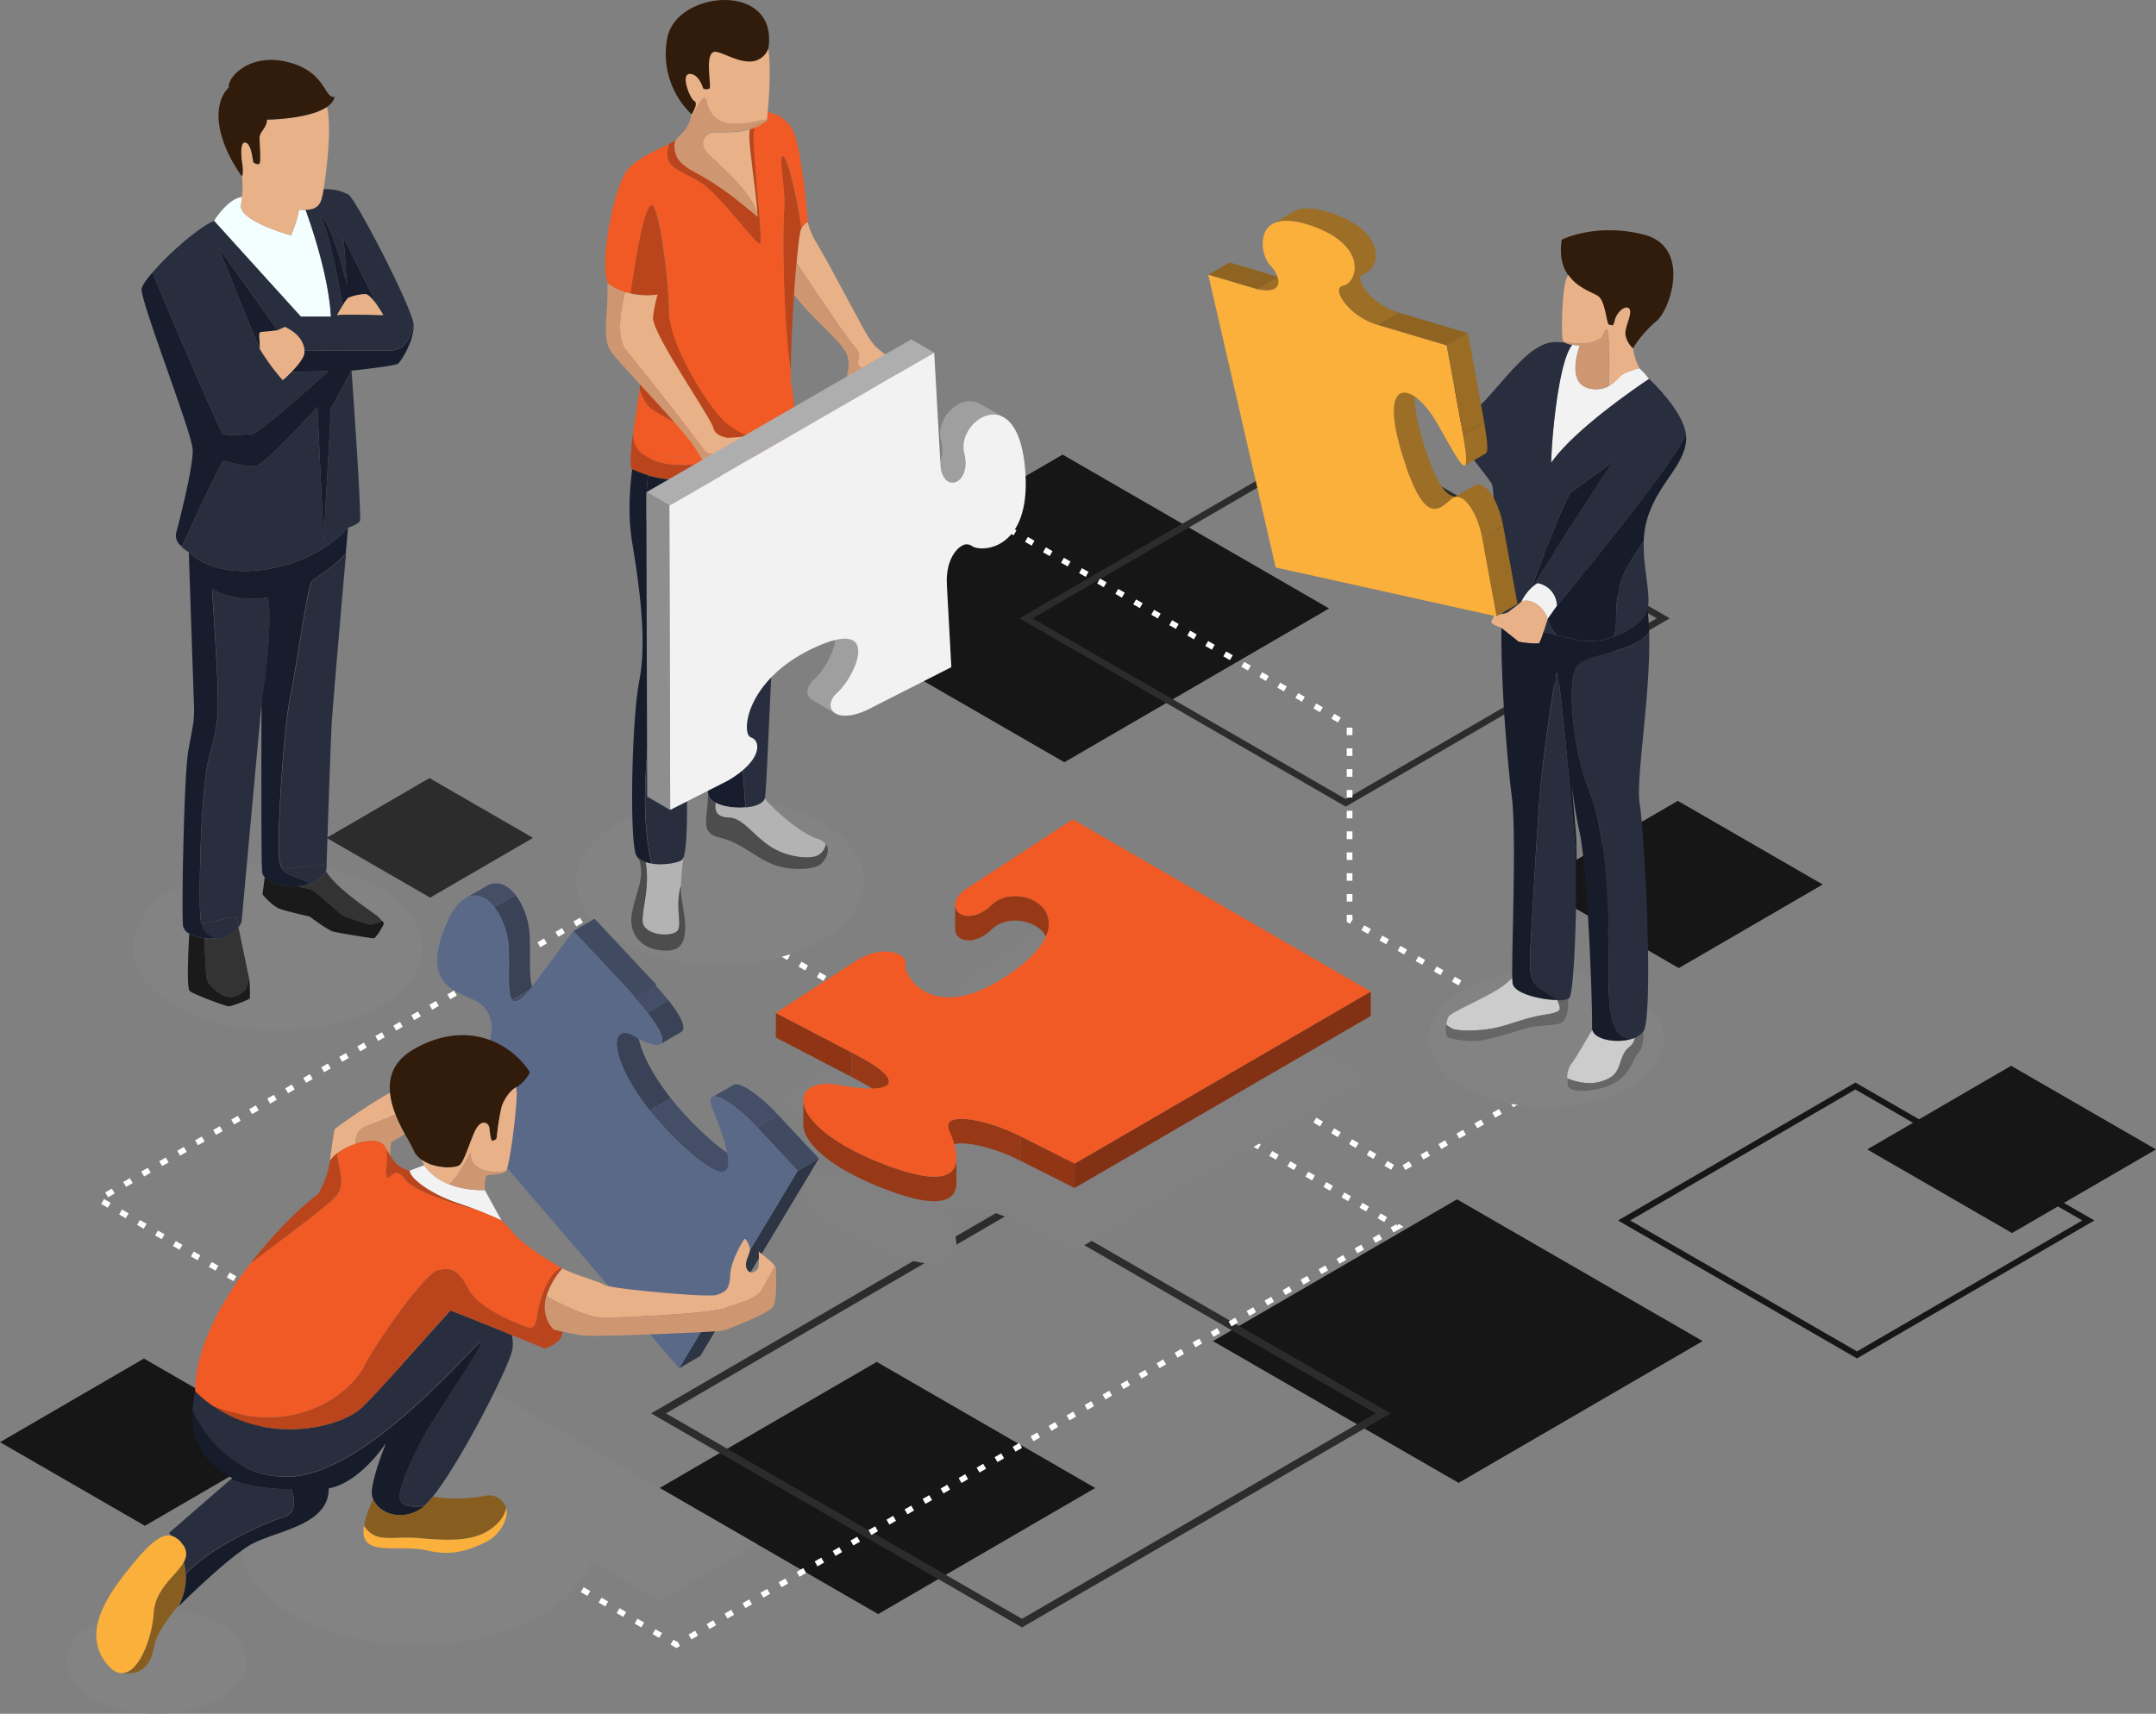 <svg xmlns="http://www.w3.org/2000/svg" xmlns:xlink="http://www.w3.org/1999/xlink" viewBox="0 0 653.34 519.47"><rect x="0" y="0" width="653.34" height="519.47" fill="#808080" stroke="none"/><defs><style>.cls-1{fill:none;}.cls-2{isolation:isolate;}.cls-3{mix-blend-mode:screen;}.cls-4{fill:#161616;}.cls-5{fill:#2c2c2c;}.cls-6{fill:#fff;}.cls-7{mix-blend-mode:multiply;}.cls-8{fill:#838383;}.cls-9{fill:#818181;}.cls-10{fill:#333;}.cls-11{fill:#1a1a1a;}.cls-12{fill:#f3feff;}.cls-13{fill:#292e3f;}.cls-14{fill:#171d2d;}.cls-15{fill:#e8b188;}.cls-16{fill:#311b0b;}.cls-17{fill:#b3b3b3;}.cls-18{fill:#4d4d4d;}.cls-19{fill:#f15a24;}.cls-20{fill:#ba451c;}.cls-21{fill:#ce9772;}.cls-22{clip-path:url(#clip-path);}.cls-23{fill:#9f9f9f;}.cls-24{clip-path:url(#clip-path-2);}.cls-25{clip-path:url(#clip-path-3);}.cls-26{clip-path:url(#clip-path-4);}.cls-27{fill:#8e8e8e;}.cls-28{fill:#aeaeae;}.cls-29{fill:#f2f2f2;}.cls-30{clip-path:url(#clip-path-5);}.cls-31{fill:#973816;}.cls-32{clip-path:url(#clip-path-6);}.cls-33{fill:#8f3515;}.cls-34{clip-path:url(#clip-path-7);}.cls-35{clip-path:url(#clip-path-8);}.cls-36{fill:#903615;}.cls-37{fill:#833114;}.cls-38{clip-path:url(#clip-path-9);}.cls-39{clip-path:url(#clip-path-10);}.cls-40{fill:#444f67;}.cls-41{fill:#394256;}.cls-42{clip-path:url(#clip-path-11);}.cls-43{clip-path:url(#clip-path-12);}.cls-44{fill:#404a60;}.cls-45{clip-path:url(#clip-path-13);}.cls-46{fill:#2e3545;}.cls-47{fill:#5b6989;}.cls-48{fill:#ccc;}.cls-49{fill:#666;}.cls-50{fill:#171c2b;}.cls-51{fill:#875e20;}.cls-52{fill:#fbb03b;}.cls-53{fill:#8f6422;}.cls-54{clip-path:url(#clip-path-14);}.cls-55{fill:#9d6e25;}.cls-56{fill:#9a6c24;}.cls-57{clip-path:url(#clip-path-15);}.cls-58{clip-path:url(#clip-path-16);}.cls-59{clip-path:url(#clip-path-17);}.cls-60{clip-path:url(#clip-path-18);}.cls-61{clip-path:url(#clip-path-19);}.cls-62{clip-path:url(#clip-path-20);}</style><clipPath id="clip-path"><path class="cls-1" d="M294.74,165.61l-7-4.05-.22-.15a1.38,1.38,0,0,0-.25-.17l7,4,.26.17Z"/></clipPath><clipPath id="clip-path-2"><path class="cls-1" d="M253.21,216.28l-7-4.05c-2.1-1.22-2.11-3.89.45-6.25,4.1-3.76,9-13.44,4.83-15.86l7,4c4.18,2.43-.72,12.1-4.82,15.87C251.09,212.4,251.11,215.06,253.21,216.28Z"/></clipPath><clipPath id="clip-path-3"><path class="cls-1" d="M287.2,145.86l-7-4.05a2.79,2.79,0,0,0,2.86,0c1.83-1.06,3.2-4.09,2.06-8.59-1-4,1.53-8.5,5-10.53a6.83,6.83,0,0,1,7-.22l7,4a6.81,6.81,0,0,0-7,.23c-3.51,2-6,6.51-5,10.52,1.13,4.5-.23,7.53-2.06,8.59A2.79,2.79,0,0,1,287.2,145.86Z"/></clipPath><clipPath id="clip-path-4"><path class="cls-1" d="M227.38,223.49l-7-4.05.22.1a2.06,2.06,0,0,1,.55.23l7,4.06a2.7,2.7,0,0,0-.55-.24A.88.88,0,0,1,227.38,223.49Z"/></clipPath><clipPath id="clip-path-5"><path class="cls-1" d="M317.85,279.91l0,7.42a7.67,7.67,0,0,0-4.16-6.71c-3.94-2.27-9.74-2.22-13.08,1-3.75,3.63-7.47,4-9.53,2.82a3.14,3.14,0,0,1-1.64-2.75l0-7.42a3.12,3.12,0,0,0,1.64,2.75c2.07,1.19,5.78.81,9.53-2.82,3.34-3.25,9.14-3.3,13.08-1A7.7,7.7,0,0,1,317.85,279.91Z"/></clipPath><clipPath id="clip-path-6"><path class="cls-1" d="M274.47,292.09l0,7.41a2.07,2.07,0,0,1,0,.35,2.66,2.66,0,0,0,0,.3l0-7.42a2.66,2.66,0,0,1,0-.3A2,2,0,0,0,274.47,292.09Z"/></clipPath><clipPath id="clip-path-7"><path class="cls-1" d="M269.36,327.78l0,7.42c0-1.46-2.18-3.66-7.19-6.56q-1.8-1-4.08-2.19l0-7.42q2.28,1.16,4.08,2.19C267.18,324.12,269.37,326.32,269.36,327.78Z"/></clipPath><clipPath id="clip-path-8"><path class="cls-1" d="M287.28,348.65l0-7.42c0-3.8,11.34-2.16,21.93,3.18l0,7.42C298.62,346.49,287.29,344.85,287.28,348.65Z"/></clipPath><clipPath id="clip-path-9"><path class="cls-1" d="M289.84,351l0,7.42c0,5-3.94,8.71-21.17,2.21a86.37,86.37,0,0,1-12.6-5.84c-8.88-5.13-12.65-10.25-12.64-13.85l0-7.42c0,3.61,3.76,8.72,12.64,13.85a85.34,85.34,0,0,0,12.6,5.84C285.9,359.7,289.83,356,289.84,351Z"/></clipPath><clipPath id="clip-path-10"><path class="cls-1" d="M141,272.3l6.41-3.73a5.59,5.59,0,0,1,5.86,0c4,2.32,7.12,9,7.28,15.7.19,7.67-.43,14.42,1.34,15.45a1.53,1.53,0,0,0,1.55-.21l-6.41,3.73a1.5,1.5,0,0,1-1.55.2c-1.77-1-1.15-7.77-1.34-15.45-.16-6.73-3.28-13.38-7.29-15.69A5.53,5.53,0,0,0,141,272.3Z"/></clipPath><clipPath id="clip-path-11"><path class="cls-1" d="M188.08,313.43l6.41-3.73c-4,2.35,2,19,20.31,35.3a45.53,45.53,0,0,0,6.94,5.31c2.12,1.23,3.5,1.45,4.33,1L219.65,355c-.82.48-2.2.27-4.33-1a46,46,0,0,1-6.94-5.31C190.06,332.43,184,315.77,188.08,313.43Z"/></clipPath><clipPath id="clip-path-12"><path class="cls-1" d="M206.48,312.78l-6.42,3.73c1.93-1.12-.36-6.18-8.93-15.34l6.42-3.73C206.12,306.6,208.4,311.67,206.48,312.78Z"/></clipPath><clipPath id="clip-path-13"><path class="cls-1" d="M215.88,332.54l6.42-3.73c.72-.42,2.11,0,3.94,1a46.05,46.05,0,0,1,9.57,8.14l-6.41,3.73a46.06,46.06,0,0,0-9.58-8.14C218,332.5,216.61,332.12,215.88,332.54Z"/></clipPath><clipPath id="clip-path-14"><path class="cls-1" d="M392.68,83.78l-6.42,3.73c-1,.56-2.61.72-5.18.19L387.5,84C390.06,84.5,391.71,84.34,392.68,83.78Z"/></clipPath><clipPath id="clip-path-15"><path class="cls-1" d="M424.21,119.36l6.42-3.73c-2.28,1.32-2.87,6.65.4,17.56s6,15.5,8.39,16.86a3.49,3.49,0,0,0,3.76-.15l-6.42,3.73a3.49,3.49,0,0,1-3.76.15c-2.35-1.36-5.08-5.85-8.38-16.86S421.94,120.68,424.21,119.36Z"/></clipPath><clipPath id="clip-path-16"><path class="cls-1" d="M440.16,151l6.41-3.73a2.76,2.76,0,0,1,2.9.08c2.63,1.52,5.07,6.64,6.06,12.06l-6.41,3.73c-1-5.42-3.43-10.54-6.07-12.06A2.7,2.7,0,0,0,440.16,151Z"/></clipPath><clipPath id="clip-path-17"><path class="cls-1" d="M406.36,86.79l6.41-3.73c-2,1.19,1.09,6.56,6.76,9.84a19.64,19.64,0,0,0,4.26,1.84l-6.41,3.73a19.64,19.64,0,0,1-4.26-1.84C407.45,93.35,404.31,88,406.36,86.79Z"/></clipPath><clipPath id="clip-path-18"><path class="cls-1" d="M385.6,67.88,392,64.15c2.2-1.28,5.82-1.49,11.49.42a33.5,33.5,0,0,1,6,2.66L403.14,71a33.5,33.5,0,0,0-6-2.66C391.43,66.39,387.81,66.6,385.6,67.88Z"/></clipPath><clipPath id="clip-path-19"><path class="cls-1" d="M450.31,137.38l-6.41,3.73c.62-.36.53-3.05-.52-9.31l6.41-3.73C450.85,134.34,450.94,137,450.31,137.38Z"/></clipPath><clipPath id="clip-path-20"><path class="cls-1" d="M414.36,82.47l-6.42,3.73c3.3-1.92,4.94-9.61-4.8-15.24l6.41-3.73C419.29,72.86,417.66,80.55,414.36,82.47Z"/></clipPath></defs><g class="cls-2"><g id="レイヤー_2" data-name="レイヤー 2"><g id="レイヤー_1-2" data-name="レイヤー 1"><g class="cls-3"><polygon class="cls-4" points="515.97 406.5 442.01 449.48 367.57 406.51 441.53 363.53 515.97 406.5"/></g><g class="cls-3"><polygon class="cls-4" points="653.34 348.4 609.72 373.75 565.82 348.4 609.44 323.06 653.34 348.4"/></g><g class="cls-3"><polygon class="cls-4" points="552.34 268.1 508.73 293.44 464.83 268.1 508.44 242.75 552.34 268.1"/></g><g class="cls-3"><polygon class="cls-4" points="87.52 437.14 43.9 462.49 0 437.14 43.62 411.79 87.52 437.14"/></g><g class="cls-3"><polygon class="cls-5" points="161.52 253.97 130.35 272.08 98.97 253.97 130.14 235.85 161.52 253.97"/></g><g class="cls-3"><polygon class="cls-4" points="402.76 184.43 322.53 231.05 241.78 184.43 322.01 137.8 402.76 184.43"/></g><g class="cls-3"><polygon class="cls-4" points="331.88 451.03 266.11 489.25 199.9 451.03 265.68 412.81 331.88 451.03"/></g><g class="cls-3"><path class="cls-5" d="M309,363.52l112.38,64.89L309.7,493.29,197.31,428.41Zm.71,127.16,107.17-62.27L309,366.13,201.82,428.41l107.86,62.27Z"/></g><g class="cls-3"><path class="cls-5" d="M407.16,130.33,506,187.42,407.8,244.5l-98.87-57.08Zm.63,111.88,94.27-54.79-94.89-54.79-94.28,54.79,94.9,54.79Z"/></g><g class="cls-3"><path class="cls-4" d="M562.25,328.14l72.41,41.8-71.94,41.81-72.41-41.81Zm.46,81.5L631,369.94l-68.76-39.7L494,369.94l68.76,39.7Z"/></g><path class="cls-6" d="M205,499.55l-1.8-1.05.87-1.48.93.54.18-.1.19.32.06,0,0,0,.64,1.1Zm4.52-2.62-.86-1.49,2-1.15.86,1.49Zm-9.78-.45-2-1.16.87-1.49,2,1.16ZM215,493.77l-.86-1.49,2-1.15.87,1.49Zm-20.68-.48-2-1.15.87-1.49,2,1.16Zm26.14-2.69-.87-1.49,2-1.15.86,1.49Zm-31.58-.49-2-1.16.87-1.48,2,1.16Zm37-2.67-.86-1.49,2-1.15.86,1.49Zm-42.47-.51-2-1.16.87-1.48,2,1.15Zm47.92-2.66-.86-1.49,2-1.15.87,1.49ZM178,483.74l-2-1.15.87-1.49,2,1.16Zm58.83-2.63-.86-1.49,2-1.15.86,1.49Zm-64.27-.55-2-1.16.87-1.48,2,1.16Zm69.72-2.62-.86-1.48,2-1.16.87,1.49Zm-75.16-.56-2-1.16.87-1.48,2,1.15Zm80.62-2.6-.87-1.49,2-1.15.86,1.49Zm-86.07-.58-2-1.16.87-1.49,2,1.16Zm91.52-2.59-.86-1.48,2-1.16.86,1.49Zm-97-.6-2-1.16.87-1.48,2,1.16Zm102.41-2.56-.86-1.49,2-1.15.87,1.49Zm-107.85-.62-2-1.16.87-1.48,2,1.15Zm113.31-2.55-.86-1.48,2-1.15.86,1.48Zm-118.76-.63-2-1.16.87-1.49,2,1.16Zm124.21-2.53-.86-1.49,2-1.15.87,1.49ZM275,459l-.87-1.48,2-1.15.86,1.48Zm5.45-3.16-.86-1.49,2-1.15.86,1.49Zm5.45-3.17-.86-1.48,2-1.15.87,1.48Zm5.46-3.16L290.5,448l2-1.15.86,1.49Zm5.45-3.17-.86-1.48,2-1.15.87,1.48Zm5.46-3.16-.87-1.49,2-1.15.86,1.49Zm5.45-3.16-.86-1.49,2-1.15.86,1.48Zm5.45-3.17-.86-1.49,2-1.15.87,1.49Zm5.46-3.16-.87-1.49,2-1.15.86,1.48Zm5.45-3.17-.86-1.49,2-1.15.87,1.49Zm5.46-3.16-.87-1.49,2-1.15.86,1.49Zm5.45-3.17-.86-1.49,2-1.15L337,423Zm5.45-3.16-.86-1.49,2-1.15.87,1.49Zm5.46-3.17-.87-1.49,2-1.15.86,1.49Zm5.45-3.16-.86-1.49,2-1.15.87,1.49Zm5.46-3.17-.87-1.49,2-1.15.86,1.49Zm5.45-3.16-.86-1.49,2-1.15.86,1.49Zm5.45-3.17-.86-1.49,2-1.15.87,1.49Zm5.46-3.16-.87-1.49,2-1.15.86,1.49Zm5.45-3.17-.86-1.48,2-1.16.87,1.49Zm5.46-3.16-.87-1.49,2-1.15.86,1.49Zm5.45-3.17-.86-1.48,2-1.16.86,1.49Zm5.45-3.16-.86-1.49,2-1.15.87,1.49Zm5.46-3.17-.86-1.48,2-1.15.86,1.48Zm5.45-3.16-.86-1.49,2-1.15.87,1.49Zm5.46-3.17-.87-1.48,2-1.15.86,1.48Zm5.45-3.16-.86-1.49,2-1.15.86,1.49Zm5.45-3.17-.86-1.48,1.77-1,.29.5.36-.62,1.5.86Zm-2.78-3.14-2-1.14.85-1.49,2,1.14ZM414,367.22l-2-1.14.85-1.49,2,1.14Zm-5.47-3.14-2-1.14.85-1.49,2,1.14Zm-5.47-3.14-2-1.14.86-1.5,2,1.15Zm-5.47-3.14-2-1.14.86-1.49,2,1.14Zm-5.47-3.14-2-1.14L391,352l2,1.15Zm-5.47-3.14-2-1.14.85-1.5,2,1.15Zm-5.46-3.14-2-1.14.85-1.5,2,1.15Zm-5.47-3.14-2-1.14.86-1.5,2,1.15Zm-5.47-3.14-2-1.14.86-1.5,2,1.15ZM364.79,339l-2-1.14.86-1.5,2,1.15Zm-5.47-3.14-2-1.14.86-1.5,2,1.15Zm-5.47-3.14-2-1.14.85-1.5,2,1.15Zm-5.46-3.14-2-1.14.85-1.5,2,1.15Zm-5.47-3.14-.06,0,.86-1.49,0,0Z"/><path class="cls-6" d="M453,304.93l-2-1.14.85-1.49,2,1.13Zm-5.48-3.12-2-1.14.85-1.49,2,1.13ZM442,298.69l-2-1.13.85-1.5,2,1.13Zm-5.48-3.12-2-1.13.85-1.5,2,1.14ZM431,292.45l-2-1.13.85-1.5,2,1.14Zm-5.48-3.12-2-1.13.85-1.5,2,1.14Zm-5.48-3.11-2-1.14.85-1.49,2,1.13Zm-5.48-3.12-2-1.14.85-1.49,2,1.13ZM409.11,280l-1-.57v-2.14h1.72v1.14l.13.07-.13.23v.2h-.11Zm.72-6.73h-1.72V271h1.72Zm0-6.3h-1.72v-2.29h1.72Zm0-6.31h-1.72v-2.29h1.72Zm0-6.3h-1.72V252h1.72Zm0-6.31h-1.72v-2.29h1.72Zm0-6.3h-1.72v-2.3h1.72Zm0-6.31h-1.72v-2.29h1.72Zm0-6.31h-1.72v-2.29h1.72Zm0-6.3h-1.72v-2.29h1.72ZM405.45,219l-2-1.15.86-1.49,2,1.15ZM400,215.87l-2-1.14.86-1.49,2,1.14Zm-5.46-3.15-2-1.15.86-1.49,2,1.15Zm-5.46-3.16-2-1.14.86-1.49,2,1.14Zm-5.46-3.15-2-1.15.86-1.49,2,1.15Zm-5.45-3.16-2-1.14.86-1.49,2,1.14Zm-5.46-3.15-2-1.15.86-1.49,2,1.15Zm-5.46-3.16-2-1.14.86-1.49,2,1.14Zm-5.46-3.15-2-1.15.86-1.49,2,1.15Zm-5.46-3.16-2-1.14.86-1.49,2,1.14Zm-5.46-3.15-2-1.15.86-1.49,2,1.15Zm-5.46-3.16-2-1.14.86-1.49,2,1.14Zm-5.46-3.15L338,180l.86-1.49,2,1.15ZM334.48,178l-2-1.14.86-1.49,2,1.14ZM329,174.86l-2-1.15.86-1.49,2,1.15Zm-5.46-3.16-2-1.14.86-1.49,2,1.14Zm-5.46-3.15-2-1.15.86-1.49,2,1.15Zm-5.46-3.16-2-1.14.86-1.49,2,1.14Zm-5.46-3.15-2-1.15.86-1.49,2,1.15Zm-5.46-3.16-2-1.14.86-1.49,2,1.14Zm-5.46-3.15-1.1-.64.86-1.49,1.1.64Z"/><path class="cls-6" d="M425.88,354.65l-.87-1.48,2-1.16.87,1.49Zm-4.33-.08-2-1.2.9-1.47,2,1.2Zm9.78-3.09-.87-1.49,2-1.15.87,1.49Zm-15.16-.2-2-1.19.89-1.47,2,1.19Zm20.61-3-.87-1.49,2-1.15.87,1.48Zm-26-.31-1.95-1.19.89-1.47,2,1.19Zm31.44-2.87-.86-1.48,2-1.16.87,1.49Zm-36.82-.41-2-1.2.9-1.47,2,1.2ZM447.67,342l-.86-1.49,2-1.15.87,1.49ZM400,341.43l-2-1.19.89-1.47,2,1.2Zm53.1-2.64-.86-1.49,2-1.15.86,1.48Zm-58.49-.64-2-1.19.9-1.47,2,1.19Zm63.94-2.54-.86-1.48,2-1.16.86,1.49Zm-69.32-.74-2-1.2.9-1.46,1.95,1.19ZM464,332.44l-.86-1.48,2-1.16.86,1.49Zm-80.16-.86-1.95-1.19.89-1.47,2,1.2Zm85.61-2.31-.86-1.49,2-1.15.86,1.48Zm-91-1-2-1.19.9-1.47,2,1.19Zm96.44-2.2-.86-1.49,2-1.15.86,1.48Zm5.45-3.18-.87-1.48,2-1.16.86,1.49Z"/><path class="cls-6" d="M276.79,313.1l-2-1.15.86-1.49,2,1.15ZM271.33,310l-2-1.15.86-1.49,2,1.15Zm-5.46-3.16-2-1.14.86-1.49,2,1.14Zm-5.46-3.15-2-1.15.86-1.49,2,1.15ZM255,300.49l-2-1.15.86-1.49,2,1.15Zm-5.46-3.16-2-1.14.86-1.49,2,1.14ZM244,294.18,242,293l.86-1.49,2,1.15ZM238.57,291l-2-1.15.86-1.49,2,1.15Zm-5.46-3.16-2-1.14.86-1.49,2,1.14Zm-5.46-3.15-2-1.15.86-1.48,2,1.14Zm-5.46-3.15-2-1.15.86-1.49,2,1.15Zm-5.47-3.15-2-1.15.86-1.49,2,1.15Zm-5.46-3.16-2-1.14.86-1.49,2,1.14Zm-5.46-3.15-2-1.15.86-1.49,2,1.15Z"/><path class="cls-6" d="M87.08,397.88l-2-1.15.87-1.49,2,1.16Zm-5.44-3.18-2-1.15.86-1.49,2,1.16Zm-5.45-3.18-2-1.15.87-1.49,2,1.16Zm-5.44-3.18-2-1.15.86-1.49,2,1.16Zm-5.45-3.18-2-1.15.87-1.49,2,1.16ZM59.86,382l-2-1.15.86-1.49,2,1.16Zm-5.45-3.18-2-1.15.87-1.49,2,1.16ZM49,375.63l-2-1.16.86-1.49,2,1.16Zm-5.45-3.18-2-1.16.87-1.49,2,1.16Zm-5.45-3.18-2-1.16.87-1.49,2,1.16Zm-5.44-3.18-2-1.16.87-1.49,2,1.16Zm.09-3.17-.86-1.49,2-1.15.86,1.49Zm5.46-3.16-.86-1.49,2-1.15.86,1.49Zm5.46-3.16-.86-1.49,2-1.14.86,1.48Zm5.46-3.16L48.24,352l2-1.15.86,1.49Zm5.45-3.15-.86-1.49,2-1.15.86,1.49ZM60,347.13l-.86-1.49,2-1.15L62,346ZM65.47,344l-.86-1.49,2-1.14.87,1.48Zm5.46-3.16-.86-1.48,2-1.15.86,1.49Zm5.46-3.15-.86-1.49,2-1.15.86,1.49Zm5.46-3.16L81,333l2-1.15.86,1.49Zm5.45-3.16-.86-1.49,2-1.15.86,1.49Zm5.46-3.16-.86-1.48,2-1.15.86,1.49ZM98.22,325l-.86-1.49,2-1.15.86,1.49Zm5.46-3.16-.86-1.49,2-1.15.86,1.49Zm5.46-3.16-.86-1.49,2-1.15.86,1.49Zm5.45-3.16-.86-1.48,2-1.15.86,1.49Zm5.46-3.15-.86-1.49,2-1.15.86,1.49Zm5.46-3.16-.86-1.49,2-1.15.87,1.49Zm5.46-3.16-.86-1.49,2-1.15.86,1.49Zm5.46-3.16-.86-1.49,2-1.14.86,1.49Zm5.46-3.15-.87-1.49,2-1.15.86,1.49Zm5.45-3.16-.86-1.49,2-1.15.86,1.49Zm5.46-3.16-.86-1.49,2-1.15.86,1.49Zm5.46-3.16-.86-1.49,2-1.14.86,1.48Zm5.46-3.15-.86-1.49,2-1.15.86,1.49Zm5.46-3.16-.86-1.49,2-1.15.86,1.49Zm5.45-3.16-.86-1.49,2-1.15.86,1.49Zm5.46-3.16-.86-1.49,2-1.14.86,1.48Zm5.46-3.15-.86-1.49,2-1.15.87,1.49Zm5.46-3.16-.86-1.49,2-1.15.86,1.49Zm5.46-3.16-.86-1.49,2-1.15.86,1.49Zm5.46-3.16-.87-1.49.33-.18.86,1.48Z"/><g class="cls-7"><path class="cls-8" d="M229.43,468.11l-98.29-56.75-29.46,17,15.25,8.81c-10.27,1.1-20.11,3.94-28.08,8.54-20.94,12.1-21,31.7-.24,43.8s54.66,12.09,75.61,0c8.05-4.65,13-10.41,14.91-16.43l20.84,12Z"/><path class="cls-8" d="M66.88,492.43c-10.64-6.18-28-6.18-38.67,0s-10.77,16.21-.12,22.4,28,6.19,38.67,0S77.53,498.62,66.88,492.43Z"/></g><g class="cls-7"><path class="cls-9" d="M415.39,327l-89.74,52.15-16.43-8.28c-11.43-5.76-23.72-7.22-21.72-2.17,1.89,4.73,9.42,21.62-18.84,10.95a85.34,85.34,0,0,1-12.6-5.84c-18.23-10.52-14.91-21-1.64-18.45,14.46,2.77,21,0,7.74-7.68q-1.8-1-4.08-2.19l-23-12L259,318c5.63-3.66,10.95-3.62,13.64-2.07a3,3,0,0,1,1.79,3c-.23,1.64,1.52,5.61,5.64,8,5.12,3,13.91,3.45,27.11-6.09,13.92-10.07,12.05-17.92,6.49-21.13-3.94-2.27-9.74-2.22-13.08,1-3.75,3.63-7.47,4-9.53,2.82-2.37-1.37-2.54-4.81,1.95-7.73l32.05-20.93Z"/></g><g class="cls-7"><path class="cls-8" d="M115,269.15c17.17,9.92,17.25,26,.2,35.9s-44.8,9.91-62,0-17.26-26-.2-35.9S97.84,259.24,115,269.15Z"/></g><path class="cls-10" d="M69.59,283.29a11.86,11.86,0,0,1-4.09,1.16,15.82,15.82,0,0,1-3.51,0c.08,3.61.36,11.16.78,12.6.51,1.76,3.59,4.55,6.24,5.14s4.91-1.83,5.28-1.91.86-2.31,1.2-3.68l-3.22-15.5A7.73,7.73,0,0,1,69.59,283.29Z"/><path class="cls-10" d="M94.16,267.82a14.61,14.61,0,0,1-4.06.85c1.66.4,3.33.67,4.11,1,1.86.69,8.32,7.15,9.88,7.93s6.56,2.25,7.64,2.64c.82.3,3.06-.59,4.08-1-.31-.37-.71-.83-1.14-1.31-.8-.89-12.18-7.91-15.87-13.81A8.83,8.83,0,0,1,94.16,267.82Z"/><path class="cls-11" d="M74.29,300.24c-.37.08-2.64,2.5-5.28,1.91s-5.73-3.38-6.24-5.14c-.42-1.44-.7-9-.78-12.6A12.26,12.26,0,0,1,57.36,283c-.29,5-.85,16.64.15,17.41,1.27,1,10.57,4.5,11.64,4.6s6.17-2.06,6.46-2.26,0-5.57,0-5.57l-.12-.58C75.15,297.93,74.55,300.19,74.29,300.24Z"/><path class="cls-11" d="M111.73,280.2c-1.08-.39-6.07-1.86-7.64-2.64s-8-7.24-9.88-7.93c-.78-.29-2.45-.56-4.11-1-4.08.28-8.24-.94-9.86-2.86-.28,2.4-.71,5.29-.71,5.29s2.84,3.62,5.48,4.5,8.81,2.25,8.81,2.25,5.58,4.21,7.24,4.6,11.35,2,12.14,2,3.13-4.15,3.13-4.44a2.23,2.23,0,0,0-.52-.85C114.79,279.61,112.55,280.5,111.73,280.2Z"/><path class="cls-12" d="M100.28,96c-.71-12.15-5.74-27-7.67-32.34a12.67,12.67,0,0,1-2-.16,32.76,32.76,0,0,1-2.45,7.83s-15.37-4.2-15.17-9a22.75,22.75,0,0,0,.42-2.64c-4.43.49-8.54,7.24-8.54,7.24L91.17,96Z"/><path class="cls-13" d="M94.6,176.16c-1.37,1.37-4.11,22.71-6.46,34.26S84,254.07,84.62,259.94a7.33,7.33,0,0,0,1,3.32l12.31-1A8.63,8.63,0,0,0,98.8,264a1.74,1.74,0,0,1,.11-.18s1.17-36.22,1.56-43.66c.3-5.66,3.1-37.65,4.41-52.59C101.53,171.81,95.77,175,94.6,176.16Z"/><path class="cls-10" d="M85.62,263.26c1.54,2.39,4.61,2.47,8.54,4.56A8.83,8.83,0,0,0,98.8,264a8.63,8.63,0,0,1-.87-1.75Z"/><path class="cls-13" d="M85.62,263.26c1.54,2.39,4.61,2.47,8.54,4.56A8.83,8.83,0,0,0,98.8,264a8.63,8.63,0,0,1-.87-1.75Z"/><path class="cls-13" d="M81.29,181.05s-9,2.08-17-2.54c0,0,1.76,26.23,1.76,31.91s.39,7.63-2.54,18.4-3.28,45.51-2.7,49.91a8.4,8.4,0,0,0,.27,1.25l10.55-2.13.67,3.21a7.19,7.19,0,0,0,.9-1.64l6.16-67.24v.68C80,208.54,82.67,190,81.29,181.05Z"/><path class="cls-10" d="M61.05,280a6,6,0,0,0,4.45,4.47,11.86,11.86,0,0,0,4.09-1.16,7.73,7.73,0,0,0,2.68-2.23l-.67-3.21Z"/><path class="cls-13" d="M61.05,280a6,6,0,0,0,4.45,4.47,11.86,11.86,0,0,0,4.09-1.16,7.73,7.73,0,0,0,2.68-2.23l-.67-3.21Z"/><path class="cls-14" d="M80.46,172.59c-16.74,2.49-23.25-5.24-23.25-5.24s1.37,41,1.57,46.3-.49,6.75-1.76,14.19S55,276.29,55.45,280.59A3.45,3.45,0,0,0,57.36,283,12.26,12.26,0,0,0,62,284.41a15.82,15.82,0,0,0,3.51,0A6,6,0,0,1,61.05,280a8.4,8.4,0,0,1-.27-1.25c-.58-4.4-.24-39.15,2.7-49.91S66,216.09,66,210.42s-1.76-31.91-1.76-31.91c8,4.62,17,2.54,17,2.54,1.38,9-1.3,27.49-2,31.81,0,5.8-.17,47,.2,51.39a2.71,2.71,0,0,0,.71,1.56c1.62,1.92,5.78,3.14,9.86,2.86a14.61,14.61,0,0,0,4.06-.85c-3.93-2.09-7-2.17-8.54-4.56a7.33,7.33,0,0,1-1-3.32c-.59-5.87,1.17-38,3.52-49.52s5.09-32.89,6.46-34.26c1.17-1.17,6.93-4.35,10.28-8.55.41-4.69.68-7.7.68-7.7s-.11.14-.33.38C103.54,162.14,95.29,170.38,80.46,172.59Z"/><path class="cls-15" d="M88.14,71.33a32.76,32.76,0,0,0,2.45-7.83,12.67,12.67,0,0,0,2,.16c4.58,0,4.78-3.15,5.12-4.36.07-.22.2-.92.36-1.95.84-5.17,2.56-18.91,1-24.94-5.49,3.8-18.22,3.88-18.22,3.88,0,2.45-2.25,3.63-2.25,5.49s.44,7.19,0,7.78-1.57-.1-1.81-.3-.44-5-2.16-5.92-1.81,2.77-1.32,6,0,4.27,0,4.27a25.69,25.69,0,0,1,0,6.12A22.75,22.75,0,0,1,73,62.33C72.77,67.13,88.14,71.33,88.14,71.33Z"/><path class="cls-16" d="M73.36,49.3c-.49-3.19-.39-6.84,1.32-6s1.91,5.73,2.16,5.92,1.37.88,1.81.3,0-5.92,0-7.78,2.25-3,2.25-5.49c0,0,12.73-.08,18.22-3.88a5.42,5.42,0,0,0,2.33-3c-3.33.59-2.54-7.66-14.29-10.57s-18.4,4.9-17.81,7.73c0,0-3,2.35-3.13,8.23s3,13.11,7.12,18.73C73.34,53.57,73.85,52.49,73.36,49.3Z"/><path class="cls-13" d="M67.68,131.63c1,.44,5.88.14,8.52,0,2.35-.13,19.5-15.65,23.32-19.13l-11.21.25c-1.39,1.42-2.62,2.47-2.62,2.47a65.35,65.35,0,0,1-6.4-8.55s-.1-.12-.21-.34l-.34-.54v-.16C76.25,100.18,66.21,75,66.21,75l17.91,25.08,2.23-1c5.35,2.45,5.86,6.15,5.9,7.11,7,0,25.09.06,26.53,0,5.57-.3,6.55-7.78,6.55-7.78-.19-4.7-17.61-38.37-19.77-39.45-2-1-3.5-1.58-7.47-1.65-.16,1-.29,1.73-.36,1.95-.34,1.21-.54,4.33-5.12,4.36,1.93,5.32,7,20.19,7.67,32.34H91.17L64.85,66.93C59.8,69.17,51,77,46.26,82.54,46.55,83.77,66.66,131.19,67.68,131.63ZM97.19,65.56c2.8,1.61,6.16,13.61,8,21L104.09,72l10.55,21.06c.48.71,1,1.52,1.49,2.43,0,0-12.52-.29-14,0,0,0,.82-1.46,1.67-2.84C103,87.47,100.32,72.42,97.19,65.56Z"/><path class="cls-13" d="M98.08,164.07l-1.91-40.76s-16,17.86-18.94,18-9-1.47-9.55-1.62S55.3,165.25,55.3,165.25l-.8-.08a10.11,10.11,0,0,0,2.71,2.18s6.51,7.73,23.25,5.24c14.83-2.21,23.08-10.45,24.77-12.3l.33-.38s2.72-.83,3.54-2c.42-3.84-2.56-45.53-2.56-45.53l-6.26,11.5Z"/><path class="cls-14" d="M118.78,106.23c-1.44.07-19.58,0-26.53,0a1.34,1.34,0,0,1,0,.23c.23,1.65-2,4.32-3.94,6.28l11.21-.25c-3.82,3.48-21,19-23.32,19.13-2.64.14-7.49.44-8.52,0S46.55,83.77,46.26,82.54c-1.9,2.18-3.17,4-3.34,4.94-.59,3.33,15.06,43.13,15.45,48.61s-5.07,25.78-5.07,25.78a4.22,4.22,0,0,0,1.2,3.3l.8.08s11.8-25.7,12.38-25.55,6.61,1.76,9.55,1.62,18.94-18,18.94-18l1.91,40.76,2.2-40.23,6.26-11.5s13.12-1.37,14.1-2.15,4.89-7,4.69-11.74C125.33,98.45,124.35,105.93,118.78,106.23Z"/><path class="cls-14" d="M79.29,106.67l-.21-.34C79.19,106.55,79.26,106.67,79.29,106.67Z"/><path class="cls-14" d="M79.23,100.6c1.08,0,4.89-.49,4.89-.49L66.21,75s10,25.15,12.53,30.6C78.73,102.22,78.17,100.6,79.23,100.6Z"/><path class="cls-14" d="M105.46,90.32a14.92,14.92,0,0,1,5.29-1.17c.84.07,2.21,1.4,3.89,3.93L104.09,72l1.09,14.53c-1.83-7.38-5.19-19.38-8-21,3.13,6.86,5.77,21.91,6.62,27.11A13.17,13.17,0,0,1,105.46,90.32Z"/><path class="cls-15" d="M86.35,99.13l-2.23,1s-3.81.49-4.89.49-.5,1.62-.49,5v.16l.34.54.21.34a65.35,65.35,0,0,0,6.4,8.55s1.23-1,2.62-2.47c1.93-2,4.17-4.63,3.94-6.28a1.34,1.34,0,0,0,0-.23C92.21,105.28,91.7,101.58,86.35,99.13Z"/><path class="cls-15" d="M110.75,89.15a14.92,14.92,0,0,0-5.29,1.17,13.17,13.17,0,0,0-1.65,2.35c-.85,1.38-1.67,2.84-1.67,2.84,1.47-.29,14,0,14,0-.52-.91-1-1.72-1.49-2.43C113,90.55,111.59,89.22,110.75,89.15Z"/><g class="cls-7"><path class="cls-8" d="M187.51,249.37c-17.08,9.86-17.17,25.85-.19,35.71s44.57,9.87,61.65,0,17.17-25.85.2-35.72S204.59,239.51,187.51,249.37Z"/></g><path class="cls-14" d="M199.46,197.71c.49-11.73-6.65-42.11-2-58.86.14-.5.26-1,.37-1.44a21.25,21.25,0,0,1-5-2.27s-3.59,15.08-1.29,29.07,4.52,30.15,2.18,42.17-3,49-.89,52.93a3.44,3.44,0,0,0,.72.9,7.57,7.57,0,0,0,3.89,1.56C192.18,240.13,199,208.93,199.46,197.71Z"/><path class="cls-14" d="M225.55,171.15c-1.91-9.09-9.57-23.21-10.57-14.59,2.37,15.23,1,30.47-.9,45.12.11,12.08.34,34.58.47,38.61.11,3.44,6.38,4.88,11.33,4.43-.54-7.18-2-28.08-2.24-39.84C223.4,190.53,227.47,180.24,225.55,171.15Z"/><path class="cls-17" d="M194.72,279.05c0,4.75,10,5.29,10.86,2.6s-1-7.27.77-13.19a70.21,70.21,0,0,1,.87-9.08,2.85,2.85,0,0,1-.57,1.19c-1.08,1.08-7.14,2.05-11,.78C196.93,268.86,194.72,274.76,194.72,279.05Z"/><path class="cls-18" d="M191.58,276.3c-1.44,6.69,2.75,12.08,10.89,11.84s4.3-12.32,3.94-17.11c-.06-.81-.07-1.69-.06-2.57-1.74,5.92.12,10.5-.77,13.19s-10.86,2.15-10.86-2.6c0-4.29,2.21-10.19.94-17.7a5.8,5.8,0,0,1-2.1-1.14C195.53,265.77,193,269.6,191.58,276.3Z"/><path class="cls-17" d="M220.92,247.83c4.3.18,7.26,5.38,12.56,8.79s11.84,3.81,14.17,2.76a4.71,4.71,0,0,0,2.61-3.52,5.14,5.14,0,0,0-2.7-1.66c-4.59-1.43-12.91-8.47-15.86-12.22-1,3.22-10.39,3.71-14.84,1.32C216.46,246.22,217.41,247.68,220.92,247.83Z"/><path class="cls-18" d="M214.55,240.29c0,8.37-2.75,12.08,3.71,13.64s10.28,5.77,15.79,8,12.73,1.67,14.65,0c1.44-1.26,3.11-4.06,1.56-6.09a4.71,4.71,0,0,1-2.61,3.52c-2.33,1.05-8.88.65-14.17-2.76s-8.26-8.61-12.56-8.79c-3.51-.15-4.46-1.61-4.06-4.53A3.7,3.7,0,0,1,214.55,240.29Z"/><path class="cls-13" d="M205.5,146.52c10.18-1.3,23.86-4.48,29.25-7,2.14-1,3.42-.52,4.23.4-.74,15.25-3.38,41.36-4.16,48-1.07,9.15-2.33,49.34-3,53.83a1.36,1.36,0,0,1-.07.25c-.47,1.56-2.92,2.48-5.82,2.74-.54-7.18-2-28.08-2.24-39.84-.24-14.35,3.83-24.64,1.91-33.73S216,147.94,215,156.56c2.37,15.23,1,30.47-.9,45.12,0-1.7,0-3.2,0-4.41a62.58,62.58,0,0,1-1.29,13.06c-1.61,6.63-4.84,16.5-4.66,28,.15,9.73,0,17.91-.87,21.06a2.85,2.85,0,0,1-.57,1.19c-.92.92-5.49,1.77-9.2,1.2-5.27-21.64,1.54-52.84,2-64.06.36-8.54-3.33-27-3.57-42.85C196.87,150.52,199.41,147.31,205.5,146.52Z"/><path class="cls-19" d="M217.32,140c-11.64,1.79-16.77.72-20-.8,0-.12.06-.25.1-.38.14-.5.26-1,.37-1.44,17.45,5.35,39.31-11.49,40.94-8.55a6.28,6.28,0,0,1,.35,2.11C235.1,135.11,229.36,138.17,217.32,140Z"/><path class="cls-14" d="M196.42,144.08c8.18,2.44,14.3.88,17.66-1.06s20-6,25.08-10.83c.05,1.95,0,4.61-.18,7.74-.81-.92-2.09-1.39-4.23-.4-5.39,2.51-19.07,5.69-29.25,7-6.09.79-8.63,4-9.61,8.34A75.87,75.87,0,0,1,196.42,144.08Z"/><path class="cls-20" d="M194.57,137.59a21.91,21.91,0,0,0,2.79,1.64,40.08,40.08,0,0,0-.94,4.85,37.14,37.14,0,0,1-5.13-2c-.46-2.59,0-7,.71-11.76C192,130.38,191.36,135.5,194.57,137.59Z"/><path class="cls-20" d="M239.16,132.19c0-.44,0-.85,0-1.22q.81-.84,1.56-1.74c0,.19,0,.39-.07.58A4.19,4.19,0,0,1,239.16,132.19Z"/><path class="cls-20" d="M217.32,140c12-1.86,17.78-4.92,21.8-9.06,0,.37,0,.78,0,1.22-5,4.79-21.62,8.83-25.08,10.83s-9.48,3.5-17.66,1.06a40.08,40.08,0,0,1,.94-4.85C200.55,140.75,205.68,141.82,217.32,140Z"/><path class="cls-19" d="M217.32,136.49c-6.3,1.88-13.18,2.85-19.49.92-.11.46-.23.94-.37,1.44,0,.13-.06.26-.1.38a21.91,21.91,0,0,1-2.79-1.64c-3.21-2.09-2.57-7.21-2.57-7.22.6-4.14,1.35-8.58,1.81-12.44a15.68,15.68,0,0,0,2.61,5.07C199.2,126,213,131.54,217.32,136.49Z"/><path class="cls-20" d="M237.52,132.47c.65,2.3-4.45,5-6,5.68l-15,3.79c2.65-1.59,2.46-3.48.75-5.45,7.44-2.23,14.05-5.72,17.93-7.23A10,10,0,0,1,237.52,132.47Z"/><path class="cls-20" d="M197.36,62.14c2.32-.64,5.36,23.43,5.36,32.69s16.53,20.81,22.22,25.28a97.12,97.12,0,0,1,10.31,9.15c-3.88,1.51-10.49,5-17.93,7.23-4.28-5-18.12-10.47-20.9-13.49a15.68,15.68,0,0,1-2.61-5.07,47,47,0,0,0,.4-6c-.08-4.91.26-15.35.54-22.53a22.49,22.49,0,0,1-3.75-.51C192.53,78.42,195.16,62.75,197.36,62.14Z"/><path class="cls-20" d="M237.58,64.37c.62-7.64-2-17.93-.22-17s5.42,19.32,5.42,22c-.54.93-1.45,9.42-2.17,19.95-.5,7.35-.9,15.69-1,23.14C237.46,98.82,237,71,237.58,64.37Z"/><path class="cls-19" d="M190.39,51.16c3.29-3.57,8.83-5.7,12.39-7.56-2,6.95,2.12,7.45,8.54,11,7.24,4.07,18.75,21.33,19.14,18.95s-2-24.61-2.18-31.4a11.23,11.23,0,0,1,.5-4.07c1.61-.72,3.69-1,3.69-1.69,0-.19.09-1.08.2-2.41a10.29,10.29,0,0,1,8,6.54c2.61,6.63,4.07,26.47,4.1,26.86,0,0-.75-.07-1.95,2,0-2.71-3.59-21.1-5.42-22s.84,9.36.22,17c-.55,6.67-.12,34.45,2,48.12q0,1.49,0,2.91c0,.12,1.68,8.1,1.13,13.83q-.75.9-1.56,1.74a6.28,6.28,0,0,0-.35-2.11c-.35-.62-4.4,1.95-6.31,2.7-3.78,2.19-8.26-.05-12.07-3-5.68-4.47-17.67-24.44-17.67-33.69s-3-33.33-5.36-32.69-4.83,16.28-6.36,26.8a17.15,17.15,0,0,1-6.89-3.15C181.48,79.27,186.26,55.64,190.39,51.16Z"/><path class="cls-20" d="M230.46,73.6c-.39,2.38-11.9-14.88-19.14-18.95-6.42-3.6-10.57-4.1-8.54-11a14.45,14.45,0,0,0,2.28-1.41L228,50.64c-.74-5.85-1.28-10.62-.6-11.51a3.9,3.9,0,0,1,1.43-1,11.23,11.23,0,0,0-.5,4.07C228.48,49,230.86,71.22,230.46,73.6Z"/><path class="cls-15" d="M221,143.53c-.07-1.82-.73-4.73-2.25-5.72s-3.66,1.13-5.67-1.78-19.79-25.53-23.43-30c-3.35-4.15-1.08-14.47-.19-17.46a23.44,23.44,0,0,0,9.8.72,41.44,41.44,0,0,0-1.37,6.93c-.36,4.85,17.22,29.79,18.3,33.56.53,1.85,2.32,2.57,4.24,2.94.07,0,5.44-.21,6.52-.8a22.59,22.59,0,0,1,4.28-1.77c.43,0,1,.78.87,1.62l-5.15,3c1.5,1.86,2.71,5.27,1.72,8-.55,1.51-8.93,5.33-9.47,5.39C221.87,146.61,221.1,145.34,221,143.53Z"/><path class="cls-21" d="M216.58,146.83l2.19-1.27c-.8-2.87-1.86-4.86-4-3.73-.95.51-.52-.6-4.47-6.52s-22.25-24.76-25.12-28.71-.9-10.59-1.08-20.81a16.51,16.51,0,0,0,5.39,2.75c-.89,3-3.16,13.31.19,17.46,3.64,4.5,21.43,27.12,23.43,30s4.15.79,5.67,1.78,2.18,3.9,2.25,5.72.83,3.08-1.8,4.6C218.61,148.19,218.11,148.11,216.58,146.83Z"/><path class="cls-15" d="M265.68,117.93c-.3-1.53-.85-4.45-2.63-5.57s-2.73-.58-3-2.21,1.39-2.53-1.19-5.21c-2.4-2.49-15.67-22.59-17.45-25.28.52-5.68,1-9.64,1.4-10.26,1.2-2,1.95-2,1.95-2a23.51,23.51,0,0,0,2.72,6.31c4,6.64,13.1,24.23,15.61,28.35s4.49,4.31,6.28,6.64,2.71,6.82,2.72,8.39c0,.86-2.86,3.08-5.32,3.91-.37.11-1.14.38-1.89.64C265.69,119.91,265.91,119.12,265.68,117.93Z"/><path class="cls-21" d="M262.92,122.22a7.74,7.74,0,0,1-.9-1.8l1.24-.76c0-.1,0-.21,0-.32,0-2.88-1.18-3.81-2.5-4.22l-5.35,3.11s1.78-5.24,1.8-8.07a12.84,12.84,0,0,0-.59-2.66c-1.28-3.84-10.24-10.52-16-18.15.24-3.53.5-6.83.77-9.69,1.78,2.69,15.05,22.79,17.45,25.28,2.58,2.68.9,3.58,1.19,5.21s1.24,1.09,3,2.21,2.33,4,2.63,5.57c.23,1.19,0,2-.83,3.76A9,9,0,0,1,262.92,122.22Z"/><path class="cls-15" d="M214.89,47c-3.71-3.73-1-6,.26-6.7,1-.54,6.91.43,12.17-1.07-1.16,1.87,1.66,16.28,2.28,26.58C229,59.38,218.59,50.69,214.89,47Z"/><path class="cls-15" d="M219.06,37c-5.83-2.25-4.26-8.14-5.94-7.15-1.14.68-2,3.53-3.71,5.62.1-.41.2-.83.27-1.3l-2-3.14c-2-3.14-6.73-20.1,1.79-25s19.29-1.88,22.25,4.49c2.38,5.11,1.4,18.08.92,23.51-.1,1.21-.19,2-.2,2.34C232,35.86,223.67,38.81,219.06,37Z"/><path class="cls-15" d="M232.45,36.52c0,.22-.3.4-.67.56A3.63,3.63,0,0,0,232.45,36.52Z"/><path class="cls-21" d="M232.47,36.37s0,.08,0,.15,0-.05,0-.08Z"/><path class="cls-21" d="M231.78,37.08l-.82.54a14,14,0,0,1-3.64,1.58l0-.07C228.28,38,230.61,37.58,231.78,37.08Z"/><path class="cls-21" d="M212,53c-4.25-2.15-6.12-3.83-6.95-5.54a7.71,7.71,0,0,1-.67-3.34,2.87,2.87,0,0,1,.67-2c1.12-1.48,3.35-2.7,4.35-6.7,1.68-2.09,2.57-4.94,3.71-5.62,1.68-1,.11,4.9,5.94,7.15,4.61,1.78,13-1.17,13.41-.66v.07s0,.05,0,.08a3.63,3.63,0,0,1-.67.56c-1.17.5-3.5.87-4.43,2.05l0,.07c-5.26,1.5-11.16.53-12.17,1.07-1.25.66-4,3-.26,6.7S229,59.38,229.6,65.78c0,0-2.11-1.83-5.06-4.16A86.18,86.18,0,0,0,212,53Z"/><path class="cls-16" d="M232.84,14.64a5.89,5.89,0,0,1-5.85,4c-4,0-8.63-3.14-10.46-2.93-3.17.36-.8,10.59-1.54,11.12a2.13,2.13,0,0,1-1.89,0s-1.24-4.48-4.11-4.42.12,7.59,1.44,8.25-.83,4-.83,4a25.25,25.25,0,0,1-7.37-23.2C205-3,236-5.68,232.84,14.64Z"/><g class="cls-2"><g class="cls-2"><g class="cls-22"><g class="cls-2"><path class="cls-23" d="M294.74,165.61l-7-4.05-.22-.15a1.38,1.38,0,0,0-.25-.17l7,4,.26.17.22.15Z"/></g></g></g><g class="cls-2"><g class="cls-24"><g class="cls-2"><path class="cls-23" d="M253.21,216.28l-7-4.05c-2.1-1.22-2.11-3.89.45-6.25,4.1-3.76,9-13.44,4.83-15.86l7,4c4.18,2.43-.72,12.1-4.82,15.87-2.57,2.36-2.55,5-.45,6.24Z"/></g></g></g><g class="cls-2"><g class="cls-25"><g class="cls-2"><path class="cls-23" d="M287.2,145.86l-7-4.05a2.79,2.79,0,0,0,2.86,0c1.83-1.06,3.2-4.09,2.06-8.59-1-4,1.53-8.5,5-10.53a6.83,6.83,0,0,1,7-.22l7,4a6.81,6.81,0,0,0-7,.23c-3.51,2-6,6.51-5,10.52,1.13,4.5-.23,7.53-2.06,8.59a2.79,2.79,0,0,1-2.87,0Z"/></g></g></g><g class="cls-2"><g class="cls-26"><g class="cls-2"><path class="cls-23" d="M227.38,223.49l-7-4.05.22.1a2.06,2.06,0,0,1,.55.23l7,4.06a2.7,2.7,0,0,0-.55-.24.88.88,0,0,1-.22-.1Z"/></g></g></g><polygon class="cls-27" points="203.09 245.52 196.12 241.46 195.86 149.21 202.83 153.26 203.09 245.52"/><polygon class="cls-28" points="202.83 153.26 195.86 149.21 276.12 102.87 283.1 106.92 202.83 153.26"/><path class="cls-29" d="M283.1,106.92,285,141c.28,4.68,3,6.07,5.11,4.85,1.83-1.06,3.19-4.09,2.06-8.59-1-4,1.52-8.5,5-10.52,4.94-2.86,11.81-.81,13.37,14.39,1.48,14.39-2.81,20.94-7.36,23.57-3.66,2.11-7.49,1.7-8.65.79a2.72,2.72,0,0,0-3.12,0c-2.39,1.38-4.78,5.45-4.47,11.41,0,.16,0,.31,0,.47l1.35,24.86-24.8,12.6c-10.29,5.22-14.69-.35-9.83-4.81,5.93-5.45,13.54-23.28-7.12-13.59-1.37.64-2.65,1.31-3.86,2-17,9.8-18,24.24-15.08,25.13s3.63,6.74-6.9,13l-17.61,8.94-.26-92.26Z"/></g><g class="cls-2"><g class="cls-2"><g class="cls-30"><g class="cls-2"><path class="cls-31" d="M317.85,279.91l0,7.42a7.67,7.67,0,0,0-4.16-6.71c-3.94-2.27-9.74-2.22-13.08,1-3.75,3.63-7.47,4-9.53,2.82a3.14,3.14,0,0,1-1.64-2.75l0-7.42a3.12,3.12,0,0,0,1.64,2.75c2.07,1.19,5.78.81,9.53-2.82,3.34-3.25,9.14-3.3,13.08-1a7.7,7.7,0,0,1,4.17,6.71Z"/></g></g></g><g class="cls-2"><g class="cls-32"><g class="cls-2"><path class="cls-31" d="M274.47,292.09l0,7.41a2.07,2.07,0,0,1,0,.35,2.66,2.66,0,0,0,0,.3l0-7.42a2.66,2.66,0,0,1,0-.3,2,2,0,0,0,0-.34Z"/></g></g></g><polygon class="cls-33" points="258.09 319.03 258.07 326.45 235.1 314.49 235.12 307.07 258.09 319.03"/><g class="cls-2"><g class="cls-34"><g class="cls-2"><path class="cls-31" d="M269.36,327.78l0,7.42c0-1.46-2.18-3.66-7.19-6.56q-1.8-1-4.08-2.19l0-7.42q2.28,1.16,4.08,2.19c5,2.9,7.2,5.1,7.19,6.56Z"/></g></g></g><g class="cls-2"><g class="cls-35"><g class="cls-2"><path class="cls-31" d="M309.23,344.41l0,7.42c-10.59-5.34-21.92-7-21.93-3.18l0-7.42c0-3.8,11.34-2.16,21.93,3.18Z"/></g></g></g><polygon class="cls-36" points="325.66 352.69 325.64 360.1 309.21 351.82 309.23 344.41 325.66 352.69"/><polygon class="cls-37" points="415.4 300.54 415.38 307.95 325.64 360.1 325.66 352.69 415.4 300.54"/><g class="cls-2"><g class="cls-38"><g class="cls-2"><path class="cls-31" d="M289.84,351l0,7.42c0,5-3.94,8.71-21.17,2.21a86.37,86.37,0,0,1-12.6-5.84c-8.88-5.13-12.65-10.25-12.64-13.85l0-7.42c0,3.61,3.76,8.72,12.64,13.85a85.34,85.34,0,0,0,12.6,5.84c17.23,6.51,21.16,2.77,21.17-2.21Z"/></g></g></g><path class="cls-19" d="M415.4,300.54l-89.74,52.15-16.43-8.28c-11.43-5.76-23.72-7.22-21.71-2.17,1.88,4.73,9.42,21.62-18.85,10.95a85.34,85.34,0,0,1-12.6-5.84c-18.23-10.52-14.91-21-1.64-18.45,14.46,2.77,21,0,7.74-7.68q-1.8-1-4.08-2.19l-23-12L259,291.49c5.63-3.66,10.95-3.62,13.64-2.07a3,3,0,0,1,1.79,3c-.23,1.64,1.52,5.61,5.64,8,5.13,3,13.92,3.45,27.11-6.09,13.92-10.07,12.05-17.92,6.49-21.13-3.94-2.27-9.74-2.22-13.08,1-3.75,3.63-7.46,4-9.53,2.82-2.37-1.37-2.54-4.81,1.95-7.73l32.06-20.93Z"/></g><g class="cls-2"><g class="cls-2"><g class="cls-39"><g class="cls-2"><path class="cls-40" d="M141,272.3l6.41-3.73a5.59,5.59,0,0,1,5.86,0,10.7,10.7,0,0,1,2.94,2.66L149.83,275a10.58,10.58,0,0,0-3-2.66,5.53,5.53,0,0,0-5.85,0Z"/><path class="cls-41" d="M149.83,275l6.41-3.73a22.77,22.77,0,0,1,4.34,13c.18,7.11-.34,13.44,1,15.13l-6.41,3.73c-1.34-1.7-.82-8-1-15.14a22.76,22.76,0,0,0-4.34-13Z"/><path class="cls-40" d="M155.16,303.17l6.41-3.73a1.31,1.31,0,0,0,.35.32,1.53,1.53,0,0,0,1.55-.21l-6.41,3.73a1.5,1.5,0,0,1-1.55.2,1.14,1.14,0,0,1-.35-.31Z"/></g></g></g><g class="cls-2"><g class="cls-42"><g class="cls-2"><path class="cls-41" d="M188.08,313.43l6.41-3.73c-3,1.75-.41,11.52,8.77,23.15l-6.42,3.73c-9.17-11.64-11.78-21.4-8.76-23.15Z"/><path class="cls-40" d="M196.84,336.58l6.42-3.73A95.57,95.57,0,0,0,214.8,345a45.53,45.53,0,0,0,6.94,5.31c2.12,1.23,3.5,1.45,4.33,1L219.65,355c-.82.48-2.2.27-4.33-1a46,46,0,0,1-6.94-5.31,97,97,0,0,1-11.54-12.15Z"/></g></g></g><g class="cls-2"><g class="cls-43"><g class="cls-2"><path class="cls-40" d="M191.13,301.17l6.42-3.73q3,3.27,5.07,5.85L196.21,307c-1.36-1.71-3-3.66-5.08-5.84Z"/><path class="cls-41" d="M196.21,307l6.41-3.72c4.34,5.5,5.32,8.64,3.86,9.49l-6.42,3.73c1.47-.85.49-4-3.85-9.5Z"/></g></g></g><polygon class="cls-44" points="173.76 282.21 180.18 278.48 198.95 298.55 192.54 302.28 173.76 282.21"/><g class="cls-2"><g class="cls-45"><g class="cls-2"><path class="cls-40" d="M215.88,332.54l6.42-3.73c.72-.42,2.11,0,3.94,1a46.05,46.05,0,0,1,9.57,8.14l-6.41,3.73a46.06,46.06,0,0,0-9.58-8.14c-1.82-1.05-3.21-1.43-3.94-1Z"/></g></g></g><polygon class="cls-46" points="241.74 354.88 248.15 351.15 212.2 411.04 205.79 414.77 241.74 354.88"/><polygon class="cls-44" points="229.4 341.69 235.81 337.96 248.15 351.15 241.74 354.88 229.4 341.69"/><path class="cls-47" d="M173.76,282.21l18.78,20.07-1.41-1.11c13.78,14.73,11.31,18.86,1.23,13-10.42-6-6.46,14.52,16,34.52a46,46,0,0,0,6.94,5.31c10.42,6,2.86-12.22.61-17.89-1.64-4.13.29-4.68,3.89-2.6a46.06,46.06,0,0,1,9.58,8.14l12.33,13.19-35.94,59.89-69.95-81.5,10.75-14.47a2,2,0,0,1,.17-.27c3.38-4.56,3.24-11.85-2.31-15a10,10,0,0,0-1-.5,53.58,53.58,0,0,1-5.3-2.48c-4.84-2.8-8.36-7.6-2.87-20.46,3.55-8.31,7.93-9.81,11.58-7.7,4,2.31,7.13,9,7.29,15.69.19,7.68-.43,14.43,1.34,15.45,1,.57,2.71-.63,5.73-4.45.21-.27.43-.54.65-.84Z"/></g><g class="cls-7"><path class="cls-8" d="M443.43,300.32c-13.95,8.05-14,21.11-.16,29.16s36.39,8.06,50.34,0,14-21.11.17-29.16S457.38,292.26,443.43,300.32Z"/></g><path class="cls-48" d="M495.41,314.58c-.54,2.9-2.32,2.34-3.64,5.42-1.59,3.72-1.12,6-6.37,7.74-4.06,1.37-8.6-.11-10.45-.85a7.19,7.19,0,0,1,1.48-4.78c1.72-2.26,4.36-7.28,6.12-9.92C483.37,315.48,490.93,316.46,495.41,314.58Z"/><path class="cls-48" d="M472,303.18c.88,2.64,1.88,3.5-3.39,4.31-6.9,1.06-11.3,3.34-16.38,4.25s-10.84.75-12.21,0a16.54,16.54,0,0,1-1.72-1.14,6.8,6.8,0,0,1,.67-2.43c.82-1.44,12.53-6.24,16.67-9.45a26.82,26.82,0,0,0,2.68-2.36,16.25,16.25,0,0,0,.11,1.72C458.84,301.16,467,303.09,472,303.18Z"/><path class="cls-49" d="M485.4,327.74c5.25-1.77,4.78-4,6.37-7.74,1.32-3.08,3.1-2.52,3.64-5.42A6,6,0,0,0,498,312.7c0,6.39-1.36,5.56-2.73,8.31s-3.09,6.93-9.68,8.72-10.44.68-10.44-.62c0-.53-.14-1.3-.17-2.22C476.8,327.63,481.34,329.11,485.4,327.74Z"/><path class="cls-49" d="M452.18,311.74c5.08-.91,9.48-3.19,16.38-4.25,5.27-.81,4.27-1.67,3.39-4.31a8.86,8.86,0,0,0,3.15-.36c.4,3.14-.46,6.87-2.52,7.43-2.26.62-6.28.6-8.34,1s-12.87,4-16.27,4.25-9.36-.54-9.67-1.57a10.1,10.1,0,0,1-.05-3.34,16.54,16.54,0,0,0,1.72,1.14C441.34,312.49,447.1,312.65,452.18,311.74Z"/><path class="cls-13" d="M455.39,186.09l-.32.07c0-.13,0-.27,0-.4Z"/><path class="cls-29" d="M470.05,140.28c0-5.56,2-30.58,6.38-35.76a16,16,0,0,0,2.34.16s-4.58,11.65,3.05,13.1c6.37,1.22,7.9-3.46,10.32-4.57a28.94,28.94,0,0,1,4.54-1.63,17.17,17.17,0,0,1,3,3.3S477.73,129.3,470.05,140.28Z"/><path class="cls-13" d="M488.89,193.09c1.76-3.12-.29-8.86,2.43-17.05,1.14-3.41,3.69-7.6,6.79-11.89-.28,8,2.23,15.69,1.18,20.34,0,0,0,.08,0,.12C498.4,188,494.05,191.31,488.89,193.09Z"/><path class="cls-13" d="M471.79,192.55c-1.23-.29-2.61-.64-4.06-1,.63-1.91,1.24-3.89,1.24-3.89l.06-.09A10.53,10.53,0,0,0,471.79,192.55Z"/><path class="cls-13" d="M471.49,184l.28-.4a7.07,7.07,0,0,0-5.84-6.82,8.58,8.58,0,0,0-1.24.87c5.38-9.4,24.1-37.8,24.2-37.8s-10.57,7.69-12.65,9.2c-1.79,1.3-9.85,23-12.08,29.05a14.75,14.75,0,0,0-3,4.17c-1.15,1.22-3.7,2.84-4,3.24a4.82,4.82,0,0,1-1.74.56l-.31-.33a2.9,2.9,0,0,1-.69-1.41c-.68-5.22-1.37-35.69-2.33-37.62s-15.79-20-15.92-20.73-5.63-7.27-5.63-7.27,2.74-3.3,5.08-3.43,11.17,6.63,12.76,7.55c2.2-1.24,10.44-12.5,16.07-16.48,4.47-3.16,6.77-2.77,9.87-2.48a6.24,6.24,0,0,0,2.14.63c-4.34,5.18-6.38,30.2-6.38,35.76,7.68-11,29.65-25.4,29.65-25.4s9.86,9,11.13,16.46C509.87,137.13,480.43,173.19,471.49,184Z"/><path class="cls-50" d="M491.32,176c-2.72,8.19-.67,13.93-2.43,17.05-4.11,1.43-8.73,1.85-12.48.46,0,0-1.92-.36-4.62-1a10.53,10.53,0,0,1-2.76-5l2.46-3.51c8.94-10.83,38.38-46.89,39.34-52.68a9.2,9.2,0,0,1,.13,2.08c-.55,7.82-8.38,13-11.67,23.47a27,27,0,0,0-1.18,7.26C495,168.44,492.46,172.63,491.32,176Z"/><path class="cls-50" d="M476.24,149.07c2.08-1.51,12.75-9.2,12.65-9.2s-18.82,28.4-24.2,37.8c-.19.14-.36.3-.53.45C466.39,172.07,474.45,150.37,476.24,149.07Z"/><path class="cls-29" d="M464.16,178.12c.17-.15.34-.31.53-.45a8.58,8.58,0,0,1,1.24-.87,7.07,7.07,0,0,1,5.84,6.82l-.28.4L469,187.53l-.06.09c-.58-2.72-4.31-6.52-7.85-5.33A14.75,14.75,0,0,1,464.16,178.12Z"/><path class="cls-15" d="M457.13,185.53c.29-.4,2.84-2,4-3.24,3.54-1.19,7.27,2.61,7.85,5.33,0,0-.61,2-1.24,3.89a21.36,21.36,0,0,1-1.28,3.4c-.41.4-6.19-.22-6.42-.51s-4.21-3.35-4.72-3.81a2.42,2.42,0,0,0-.33-.21c-.85-.45-2.72-1.07-3-1.61s.91-2.22.91-2.22,1.08-.17,2.15-.39l.32-.07A4.82,4.82,0,0,0,457.13,185.53Z"/><path class="cls-16" d="M492.45,101.41c-.23-2.39,2.32-6.6,1.14-7.85s-3.76,1.25-4.3,3.53-.82,1.36-1.73,1.36-1-6.93-3.32-8.65c-1.45-1.09-6.27-2.36-9.1-6.5-1.65-2.41-2.63-5.78-1.88-10.65,0,0,10.39-5.25,24.88-1.53s8,22.82,3.79,26.23a35.41,35.41,0,0,0-7.14,8.29A7.42,7.42,0,0,1,492.45,101.41Z"/><path class="cls-13" d="M463.79,287.32c.75-13.35,1.83-32.46,2.66-44.14S471,206,471.77,204.05,477,252.13,477.38,257c.16,1.95.19,10.62.17,20.29-.32,12.15-1,24.47-2.08,25.34a1.63,1.63,0,0,1-.37.21,8.86,8.86,0,0,1-3.15.36h0C464.89,298.09,463.08,299.78,463.79,287.32Z"/><path class="cls-13" d="M487.45,293.54c0-11.53,0-39.1-5.62-53.15s-6.64-32.55-4.45-37.7c2-4.75,17.34-4.34,22.36-10.95.52,19.18-4.1,43.91-2.86,51.87,1.65,10.5,4.24,64.77,1.09,69.09a6,6,0,0,1-2.56,1.88,8.53,8.53,0,0,1-.89.32C487.45,314.88,487.45,304,487.45,293.54Z"/><path class="cls-50" d="M458.38,298.08a16.25,16.25,0,0,1-.11-1.72c-.21-8.85,1.34-43.63-.17-55.16-1.05-8-3.3-32-3.12-50.82a2.42,2.42,0,0,1,.33.21c.51.46,4.49,3.52,4.72,3.81s6,.91,6.42.51a21.36,21.36,0,0,0,1.28-3.4c1.45.4,2.83.75,4.06,1,2.7.64,4.62,1,4.62,1,3.75,1.39,8.37,1,12.48-.46,5.16-1.78,9.51-5.14,10.36-8.48.26,2.25.42,4.65.49,7.13-5,6.61-20.35,6.2-22.36,10.95-2.19,5.15-1.16,23.66,4.45,37.7s5.62,41.62,5.62,53.15c0,10.48,0,21.34,7.07,21.36-4.51,1.43-11.2.37-12-2.71a2.45,2.45,0,0,1-.08-.72c.21-4.74-1.24-48.3-3.91-59.83a133.78,133.78,0,0,1-2.24-14.12c.59,6.94,1.15,13.67,1.33,16,.19,2.59.18,13.09-.1,23.71,0-9.67,0-18.34-.17-20.29-.4-4.85-4.8-54.9-5.61-52.93s-4.5,27.45-5.32,39.13-1.91,30.79-2.66,44.14c-.71,12.46,1.1,10.77,8.14,15.86C467,303.08,458.84,301.15,458.38,298.08Z"/><path class="cls-15" d="M486.91,99.86c-1.06.38-.83,2.27-2,2.8s-3.67,2.46-11,.9a1.28,1.28,0,0,1-.27-.4c-.63-1.6-.28-15.32,1-18.58a10.46,10.46,0,0,1,.6-1.28c2.83,4.14,7.65,5.41,9.1,6.5,2.3,1.72,2.41,8.65,3.32,8.65s1.19.91,1.73-1.36,3.11-4.78,4.3-3.53-1.37,5.46-1.14,7.85a7.42,7.42,0,0,0,2.34,4.23,15.88,15.88,0,0,0,1.93,5.93h0a28.94,28.94,0,0,0-4.54,1.63c-1.48.67-2.63,2.69-4.76,3.87C487.46,112.91,487.89,99.51,486.91,99.86Z"/><path class="cls-21" d="M481.82,117.78c-7.63-1.45-3.05-13.1-3.05-13.1a16,16,0,0,1-2.34-.16,6.24,6.24,0,0,1-2.14-.63,2.28,2.28,0,0,1-.45-.33c7.36,1.56,9.9-.4,11-.9s1-2.42,2-2.8.55,13,.47,17.22A7.89,7.89,0,0,1,481.82,117.78Z"/><path class="cls-51" d="M55.26,484a18.86,18.86,0,0,0,1-6.93,18.42,18.42,0,0,0-.54-3.68c-2.11,4-8.64,8.06-9.12,15.32-.52,7.94-4.51,18.35-9.63,18.46,6.14.64,8.78-2.68,9.72-8s7.5-12.62,7.5-12.62Z"/><g class="cls-7"><path class="cls-15" d="M229.83,379.15s0,.07.07.15C229.88,379.18,229.86,379.12,229.83,379.15Z"/></g><path class="cls-13" d="M55.13,467.9a4.53,4.53,0,0,1,.59,5.48,18.42,18.42,0,0,1,.54,3.68c8.19-8.89,25.61-16,29.91-17.35,4.94-1.53,2-8.36,2-8.36-7,0-13.15-.89-18.29-2.92L51.21,464.66s.28.3.71.85A6.1,6.1,0,0,1,55.13,467.9Z"/><path class="cls-50" d="M128,457a7.22,7.22,0,0,0,.67-.54c-2.57.37-7.12.62-7.49-2.19-.51-3.92,5.29-15.86,10.06-23.53s14.84-22.34,14.67-24.05-33.94,40.08-58,40.93c-16.9.6-25.74-12.31-29.5-20-.44,8.06,2.18,14.78,12,20.46l-.46.4c5.14,2,11.31,2.92,18.29,2.92,0,0,2.89,6.83-2,8.36-4.3,1.33-21.72,8.46-29.91,17.35a18.86,18.86,0,0,1-1,6.93,22.82,22.82,0,0,1-1.07,2.58l-.17.34s14.33-14.32,21.75-18.67,23.79-5.63,23.79-17.14c9.61-1.78,17.39-13.81,17.39-13.81s-3.84,9.2-4.35,14.58a5.2,5.2,0,0,0,.45,2.6C114.87,458.65,121.76,461.46,128,457Z"/><path class="cls-19" d="M136.52,397.22l-.23-.08c-3.63,4.18-9.5,10.91-15,17Z"/><path class="cls-13" d="M121.31,414.17,120,415.62c-4.17,4.63-8,8.75-10.23,10.92-7.16,6.91-33.26,12.54-50.65-4.86a45.58,45.58,0,0,0-.77,5.89c3.76,7.72,12.6,20.63,29.5,20,24-.85,57.82-42.63,58-40.93s-9.89,16.38-14.67,24.05-10.57,19.61-10.06,23.53c.37,2.81,4.92,2.56,7.49,2.19a25,25,0,0,0,2.61-2.85c8.65-10.82,23.42-40,24.09-44.7a12.46,12.46,0,0,0-.22-4.23c-7-2.84-15.52-6.31-18.58-7.44Z"/><path class="cls-29" d="M128.58,353.18l-4.46,1.66c0,2.21,6.13,7,14.49,9.8a120.29,120.29,0,0,1,13.37,5.3l-5.09-9.23S134.18,361.56,128.58,353.18Z"/><path class="cls-16" d="M125.78,349.54a7.89,7.89,0,0,0,2,2c3.92,2.85,10.11,2.69,11.51,1.65,1.66-1.25,3.71-9.09,5.33-11.48s3.49-1.19,3.66,0,.43,4.17.94,4.09,1.37-.25,1.37-1.28a72.67,72.67,0,0,1,1.43-8.95c.43-1.41,2-4.57,4.39-6l.23-.13a10.36,10.36,0,0,0,3.92-4.43c-5.62-8.87-19.1-16.2-35.13-7-6.14,3.53-7.72,8.38-7.25,13.24.43,4.49,2.59,9,4.52,12.52A61.26,61.26,0,0,1,125.78,349.54Z"/><path class="cls-52" d="M46.6,488.7c.48-7.26,7-11.29,9.12-15.32a4.53,4.53,0,0,0-.59-5.48,6.1,6.1,0,0,0-3.21-2.39c-2.51-.59-5.72,1.41-10.94,7.67-7.68,9.21-16.37,20.81-9,30.7,1.74,2.35,3.44,3.31,5,3.28C42.09,507.05,46.08,496.64,46.6,488.7Z"/><path class="cls-51" d="M128.62,456.44a7.22,7.22,0,0,1-.67.54c-6.19,4.48-13.08,1.67-14.9-2.51a34.05,34.05,0,0,0-2.73,8c3.62,5.49,8.24,3,16.86,3.75,9.55.86,16,.78,21-2.38s5.2-6.81,5.2-6.81c-.94-2.48-3.5-4.27-6.05-3.67-2,.47-11.22,1.57-16.08.19A25,25,0,0,1,128.62,456.44Z"/><path class="cls-52" d="M148.16,463.88c-4.95,3.16-11.43,3.24-21,2.38-8.62-.77-13.24,1.74-16.86-3.75a8.07,8.07,0,0,0,0,3.22c1.45,5.63,11.61,2.46,19.2,4.25s12.52-.12,17.47-2.42,7.33-8,6.39-10.49C153.36,457.07,153.11,460.71,148.16,463.88Z"/><path class="cls-20" d="M165.09,408.75l-1-.41A2,2,0,0,0,165.09,408.75Z"/><path class="cls-20" d="M170.41,403.63l-2.55-.62s-7.68-6.4,2.55-18.55l-.34-.19c-6.17,2.41-10,21-6,24.07l1,.41S170.67,407.09,170.41,403.63Z"/><path class="cls-20" d="M109.79,426.54c2.25-2.17,6.06-6.29,10.23-10.92l1.29-1.45c5.48-6.12,11.35-12.85,15-17l.23.08c3.06,1.13,11.62,4.6,18.58,7.44l9,3.68c-1.59-1.2-2-4.81-1.45-8.89-.22,1.21-.79,3.22-2.14,2.95-1.91-.39-15.17-5.46-18.35-11.43s-5.35-7-9.44-6-18.42,21.32-22.41,29.17c-3.72,7.32-20,21.89-45.52,12.2C81.75,437.89,103.37,432.73,109.79,426.54Z"/><path class="cls-19" d="M155.42,373.59a41.62,41.62,0,0,0-3.44-3.65s-3.11-1.54-8.48-3.56c0,0-17.47-4.32-20.84-9.05s-4.81,1.41-5.45-.89.27-1.39.05-7.91c-.25-.41-.52-.83-.82-1.29-2-3-10-1-14.33,2.36.39,4.54,2.67,9,0,12.59-2.18,2.92-15.2,12.35-26.18,20.72-8.88,11.54-16.79,25.79-16.79,38.77a38.26,38.26,0,0,0,5.66,4.69c25.49,9.69,41.8-4.88,45.52-12.2,4-7.85,18.31-28.14,22.41-29.17s6.26,0,9.44,6,16.44,11,18.35,11.43c1.35.27,1.92-1.74,2.14-2.95l.12-.89c.94-6.09,3.72-12.89,7.29-14.29C168.18,383.19,158.78,377.72,155.42,373.59Z"/><path class="cls-20" d="M102.11,362.19c2.67-3.58.39-8.05,0-12.59a9.16,9.16,0,0,0-2.17,2.25s-.13,3.83-3.45,10c-4.71,3.42-13,11.27-20.56,21.09C86.91,374.54,99.93,365.11,102.11,362.19Z"/><path class="cls-20" d="M117.21,356.44c.64,2.3,2.08-3.84,5.45.89s20.84,9.05,20.84,9.05c-1.46-.55-3.1-1.14-4.89-1.74-8.36-2.82-14.5-7.59-14.49-9.8a8.24,8.24,0,0,1-5.66-4.33c-.36-.58-.75-1.24-1.2-2C117.48,355.05,116.6,354.27,117.21,356.44Z"/><path class="cls-15" d="M219.78,396.51c5-1.83,9.44-3,10.86-5.22,1.11-1.75,3.27-5.88,4.16-7.6-1.13-1.55-4.35-3.8-4.9-4.39a25.56,25.56,0,0,1-.07,4.79,2.31,2.31,0,0,1-2,1.6c-.95.08-1.8-1-1.8-2.38s1.15-3.2,1.21-4.54-1.34-3.45-1.6-3.26-4.19,6.44-4.37,11-1.53,5.12-4.09,6-32.23-1.88-33.94-3-9.63-3.23-12.79-5.05a23,23,0,0,0-4.82,8.42c6.67,3.88,13.79,6.6,17.36,6.57C186.79,399.41,214.8,398.34,219.78,396.51Z"/><path class="cls-15" d="M111.71,341.09c1.26-.41,4.71-1.85,8.12-3.25a24.73,24.73,0,0,1-1.69-6.61c-6.26,3.45-16.53,10.64-16.71,11.07-.25.59-1.49,9.55-1.49,9.55,1.38-2.16,4.56-4.09,7.8-5.16l-.06,0C107.93,343.2,109,342,111.71,341.09Z"/><path class="cls-15" d="M142.53,349.6c.39-.2-.79,2.57,2.82,4.54,2.63,1.43,6.2,1.12,7.93.85,1.19-1.23,3.32-18.75,3.32-23.69a8,8,0,0,0-.23-1.75c-2.42,1.44-4,4.6-4.39,6a72.67,72.67,0,0,0-1.43,8.95c0,1-.86,1.2-1.37,1.28s-.76-2.9-.94-4.09-2-2.39-3.66,0-3.67,10.23-5.33,11.48c-1.4,1-7.59,1.2-11.51-1.65.5,1,.84,1.65.84,1.65a15.79,15.79,0,0,0,7.59,5.82C139.49,355.91,142.19,349.77,142.53,349.6Z"/><path class="cls-21" d="M146.89,360.71c0-1.27,0-3.92.67-4.34s4.52-.18,5.72-1.37c-1.73.26-5.3.57-7.93-.86-3.61-2-2.43-4.74-2.82-4.54s-3,6.31-6.36,9.4A28,28,0,0,0,146.89,360.71Z"/><path class="cls-21" d="M116.44,347.24c.85,1.3,1.47,2.37,2,3.27-.4-1.82.15-3.52,0-3.95s2.49-1.52,4.2-2.81a50.87,50.87,0,0,1-2.83-5.91c-3.41,1.4-6.86,2.84-8.12,3.25-2.75.89-3.78,2.11-4,5.56l.06,0C111.43,345.46,115.18,345.34,116.44,347.24Z"/><path class="cls-21" d="M167.86,403l2.55.62c1.68.38,4,.86,6.08,1.17,4,.57,41.57-1.15,42.53-1.41S233,398.21,234.3,396s.71-9.88.9-11.35a1.49,1.49,0,0,0-.4-1c-.89,1.72-3.05,5.85-4.16,7.6-1.42,2.24-5.87,3.39-10.86,5.22s-33,2.9-36.83,2.94c-3.57,0-10.69-2.69-17.36-6.57C163.71,399.54,167.86,403,167.86,403Z"/><g class="cls-2"><polygon class="cls-53" points="366.14 83.27 372.56 79.54 387.5 83.97 381.08 87.7 366.14 83.27"/><g class="cls-2"><g class="cls-54"><g class="cls-2"><path class="cls-55" d="M381.08,87.7,387.5,84c2.56.53,4.21.37,5.18-.19l-6.42,3.73c-1,.56-2.61.72-5.18.19Z"/></g></g></g><polygon class="cls-56" points="449.12 163.15 455.53 159.42 459.86 183.1 453.45 186.83 449.12 163.15"/><g class="cls-2"><g class="cls-57"><g class="cls-2"><path class="cls-55" d="M424.21,119.36l6.42-3.73c-2.28,1.32-2.87,6.65.4,17.56s6,15.5,8.39,16.86a3.49,3.49,0,0,0,3.76-.15l-6.42,3.73a3.49,3.49,0,0,1-3.76.15c-2.35-1.36-5.08-5.85-8.38-16.86s-2.68-16.24-.41-17.56Z"/></g></g></g><g class="cls-2"><g class="cls-58"><g class="cls-2"><path class="cls-55" d="M440.16,151l6.41-3.73a2.76,2.76,0,0,1,2.9.08c2.63,1.52,5.07,6.64,6.06,12.06l-6.41,3.73c-1-5.42-3.43-10.54-6.07-12.06a2.7,2.7,0,0,0-2.89-.08Z"/></g></g></g><g class="cls-2"><g class="cls-59"><g class="cls-2"><path class="cls-55" d="M406.36,86.79l6.41-3.73c-2,1.19,1.09,6.56,6.76,9.84a19.64,19.64,0,0,0,4.26,1.84l-6.41,3.73a19.64,19.64,0,0,1-4.26-1.84c-5.67-3.28-8.81-8.65-6.76-9.84Z"/></g></g></g><g class="cls-2"><g class="cls-60"><g class="cls-2"><path class="cls-55" d="M385.6,67.88,392,64.15c2.2-1.28,5.82-1.49,11.49.42a33.5,33.5,0,0,1,6,2.66L403.14,71a33.5,33.5,0,0,0-6-2.66c-5.67-1.91-9.29-1.7-11.5-.42Z"/></g></g></g><g class="cls-2"><g class="cls-61"><g class="cls-2"><path class="cls-55" d="M443.38,131.8l6.41-3.73c1.06,6.27,1.15,9,.52,9.31l-6.41,3.73c.62-.36.53-3.05-.52-9.31Z"/></g></g></g><g class="cls-2"><g class="cls-62"><g class="cls-2"><path class="cls-55" d="M403.14,71l6.41-3.73c9.74,5.63,8.11,13.32,4.81,15.24l-6.42,3.73c3.3-1.92,4.94-9.61-4.8-15.24Z"/></g></g></g><polygon class="cls-53" points="417.38 98.47 423.79 94.74 444.84 100.99 438.42 104.72 417.38 98.47"/><path class="cls-52" d="M403.14,71c10.73,6.2,7.66,14.9,3.76,15.63-3,.58.13,6.52,6.22,10a19.64,19.64,0,0,0,4.26,1.84l21,6.25,5,27.08c1.26,7.51,1.14,9.88.07,9.26-1.44-.83-4.57-7-8.32-13.38-2.23-3.77-4.79-6.55-7-7.84-4.85-2.8-8.21,1.28-3.47,17.08,3.3,11,6,15.5,8.38,16.86,2.59,1.49,4.73-.82,6.66-2.42a2.75,2.75,0,0,1,3.39-.27c2.64,1.52,5.07,6.64,6.07,12.06l4.33,23.68L386.57,172,366.14,83.27l14.94,4.43c8.74,1.79,6.8-4.33,3.78-7.36-3.24-3.24-5.47-18,12.24-12A33.5,33.5,0,0,1,403.14,71Z"/><polygon class="cls-56" points="438.42 104.72 444.84 100.99 449.79 128.07 443.38 131.8 438.42 104.72"/></g></g></g></g></svg>